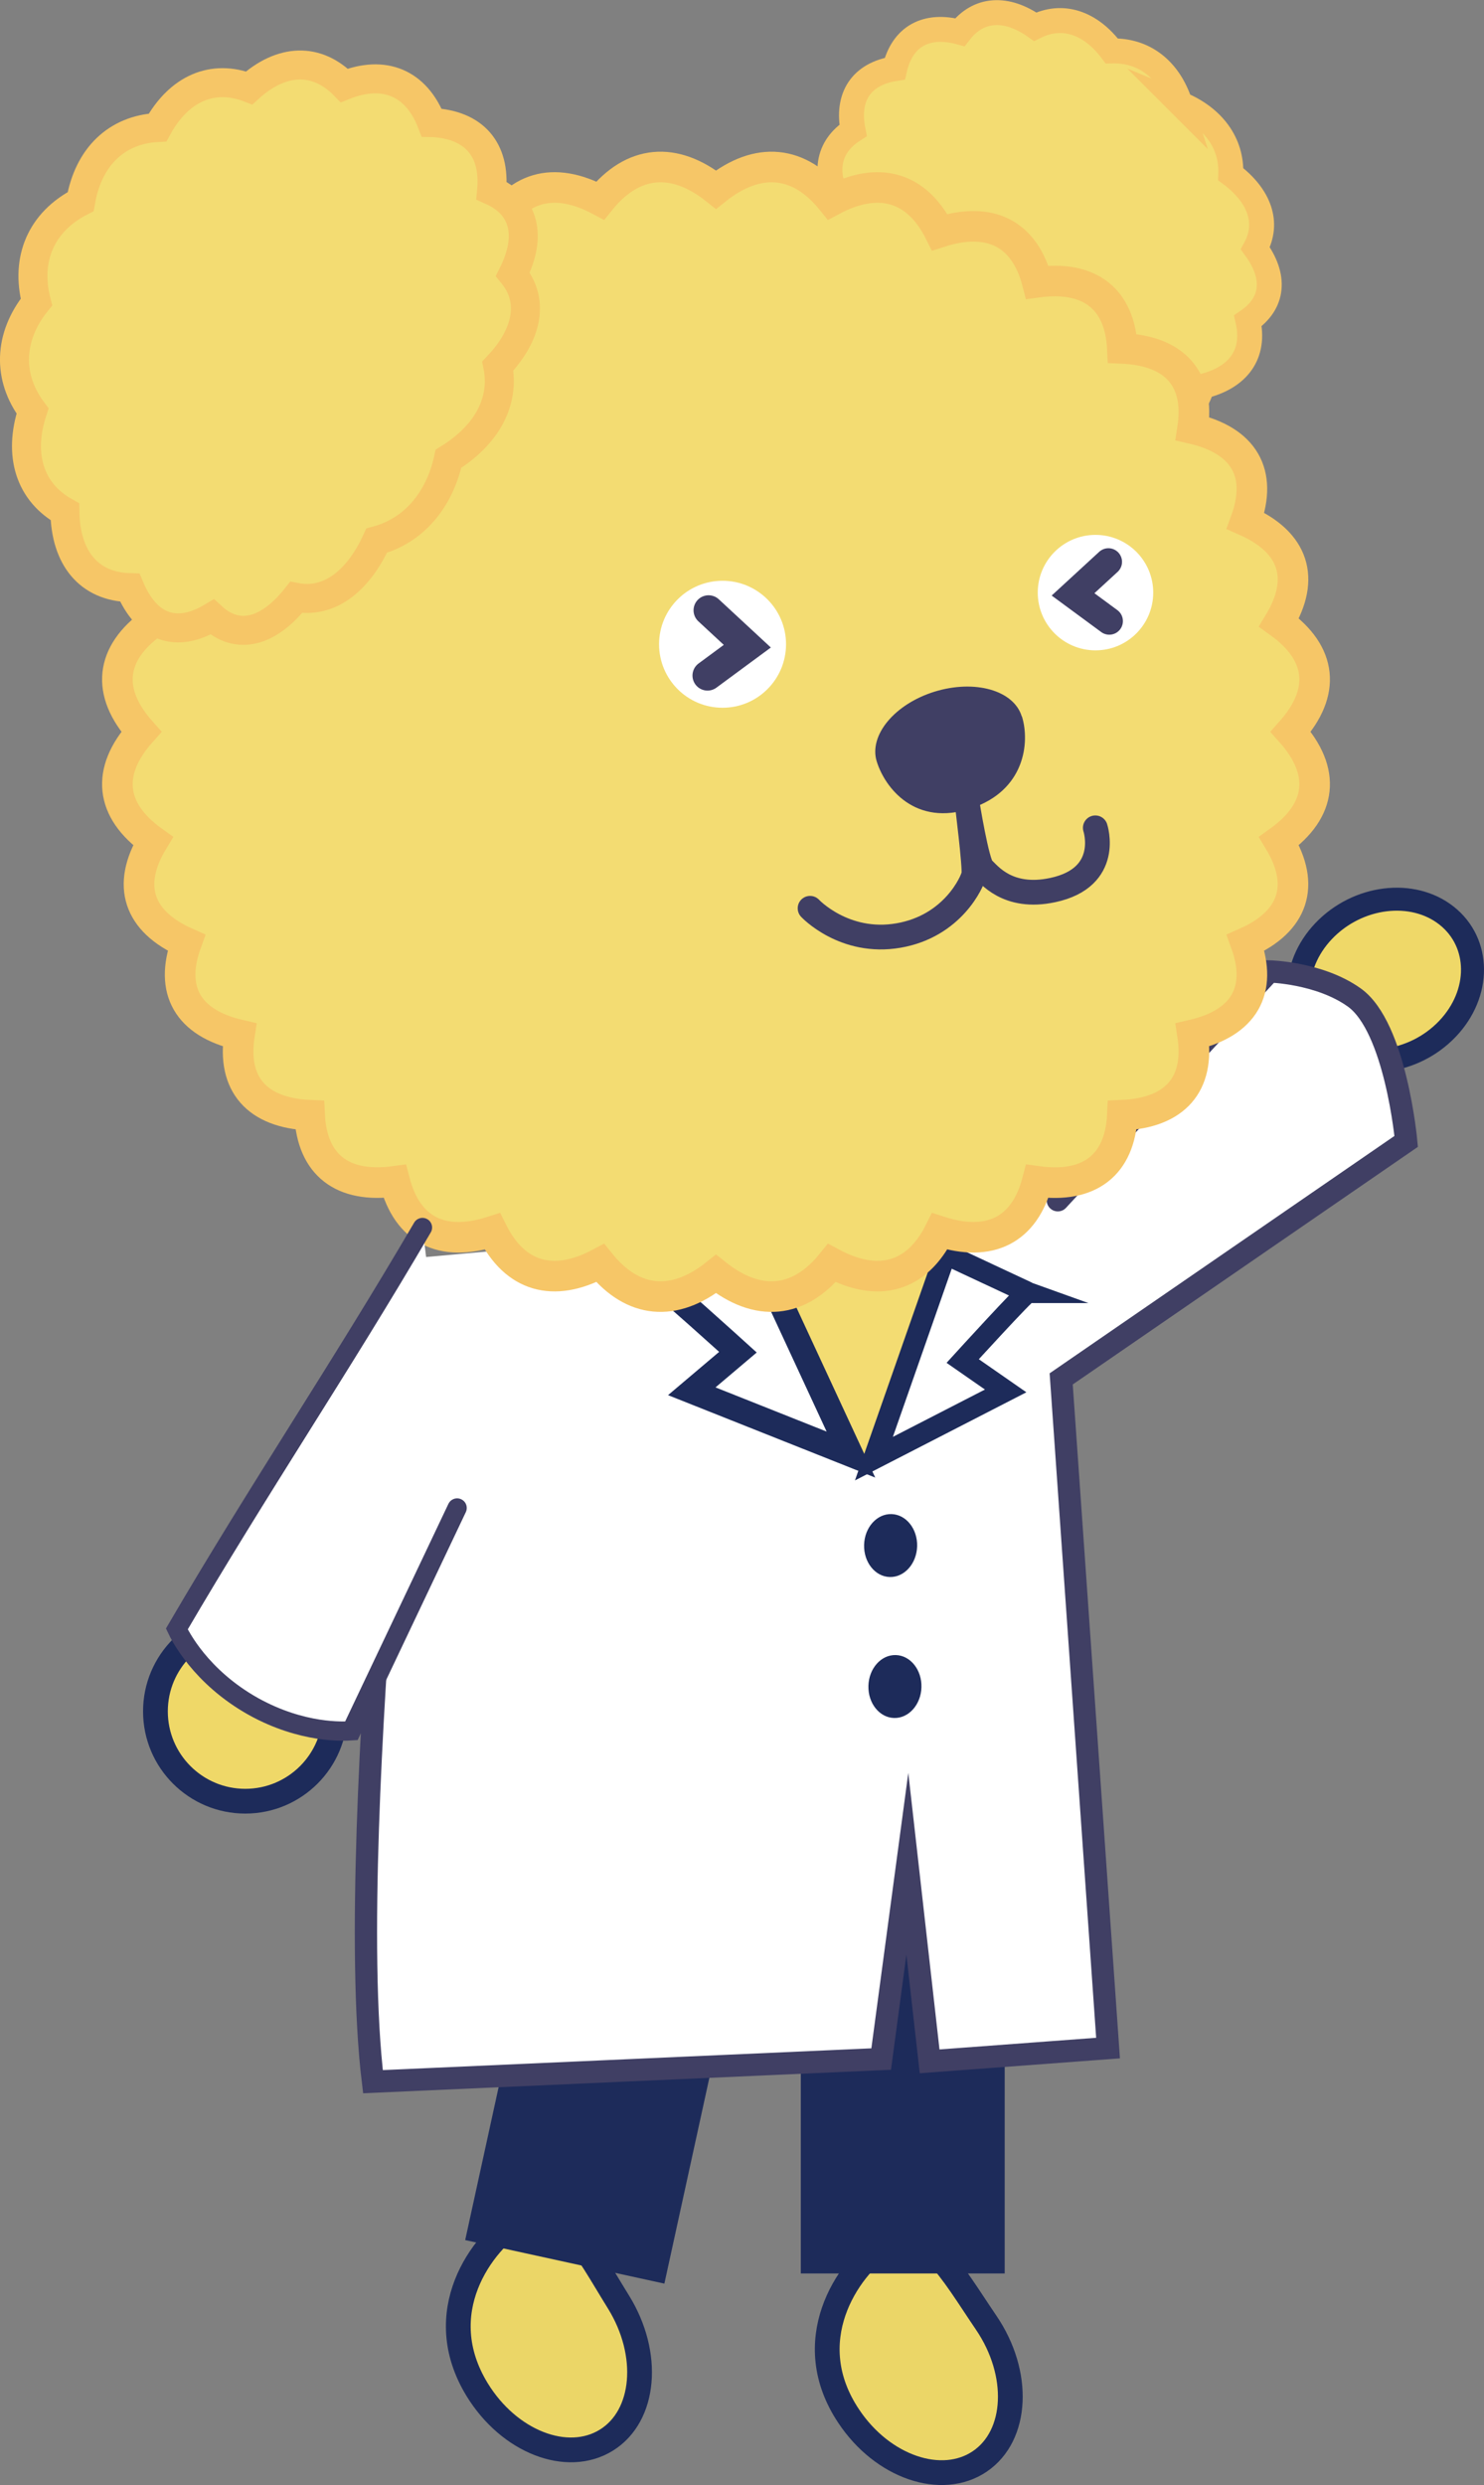 <?xml version="1.0" encoding="UTF-8"?>
<svg id="Layer_2" data-name="Layer 2" xmlns="http://www.w3.org/2000/svg" viewBox="0 0 83.92 140.52">
  <rect x="0" y="0" width="83.92" height="140.52" fill="#808080" stroke="none"/>
  <defs>
    <style>
      .cls-1 {
        fill: #403f64;
      }

      .cls-1, .cls-2, .cls-3 {
        stroke-width: 0px;
      }

      .cls-4 {
        stroke-width: 1.3px;
      }

      .cls-4, .cls-5, .cls-6, .cls-7, .cls-8, .cls-9, .cls-10, .cls-11, .cls-12, .cls-13, .cls-14, .cls-15, .cls-16, .cls-17, .cls-18, .cls-19 {
        stroke-miterlimit: 10;
      }

      .cls-4, .cls-7 {
        fill: #efd868;
      }

      .cls-4, .cls-7, .cls-9, .cls-10, .cls-12, .cls-17 {
        stroke: #1d2b5a;
      }

      .cls-5 {
        stroke-width: 1.26px;
      }

      .cls-5, .cls-6, .cls-8, .cls-11, .cls-13, .cls-14, .cls-18, .cls-19 {
        stroke-linecap: round;
      }

      .cls-5, .cls-6, .cls-8, .cls-14, .cls-18 {
        stroke: #403f64;
      }

      .cls-5, .cls-14, .cls-15, .cls-16 {
        fill: #fff;
      }

      .cls-6 {
        stroke-width: 1.54px;
      }

      .cls-6, .cls-8, .cls-10, .cls-11, .cls-13, .cls-17, .cls-18, .cls-19 {
        fill: none;
      }

      .cls-7, .cls-9, .cls-10, .cls-18 {
        stroke-width: 1.4px;
      }

      .cls-8 {
        stroke-width: 1.7px;
      }

      .cls-9 {
        fill: #ebd667;
      }

      .cls-11 {
        stroke-width: 1.73px;
      }

      .cls-11, .cls-13, .cls-19 {
        stroke: #f6c667;
      }

      .cls-12 {
        stroke-width: 1.45px;
      }

      .cls-12, .cls-2 {
        fill: #1d2b5a;
      }

      .cls-13 {
        stroke-width: 1.64px;
      }

      .cls-14 {
        stroke-width: 1.09px;
      }

      .cls-15 {
        stroke-width: .76px;
      }

      .cls-15, .cls-16 {
        stroke: #fff;
      }

      .cls-16 {
        stroke-width: .69px;
      }

      .cls-17 {
        stroke-width: 1.21px;
      }

      .cls-3 {
        fill: #f3dc72;
      }

      .cls-19 {
        stroke-width: 1.41px;
      }
    </style>
  </defs>
  <g id="_写真" data-name="写真">
    <g>
      <path class="cls-9" d="M50.03,126.86c-2.15,1.46-4.86,5.53-2.04,9.76,1.92,2.89,5.27,4.02,7.42,2.56,2.15-1.46,2.31-4.97.36-7.84-1.95-2.87-3.59-5.94-5.74-4.48Z"/>
      <path class="cls-9" d="M29.41,125.45c-2.21,1.37-5.08,5.33-2.43,9.67,1.81,2.96,5.1,4.23,7.31,2.86s2.51-4.87.68-7.82c-1.83-2.95-3.35-6.08-5.56-4.71Z"/>
      <rect class="cls-12" x="46.01" y="100.23" width="10.08" height="27.6"/>
      <rect class="cls-12" x="29.99" y="99.91" width="10.08" height="27.6" transform="translate(25.1 -4.86) rotate(12.33)"/>
      <g>
        <path class="cls-3" d="M66.74,5.87c1.87.77,2.93,2.23,2.86,3.98,1.64,1.23,2.17,2.76,1.39,4.19,1.17,1.6,1.04,3.1-.42,4.1.42,1.85-.5,3.21-2.58,3.71-.63,1.96-2.13,2.8-4.08,2.35-1.18,1.41-2.81,1.54-4.44.38-1.6.76-3.21.24-4.37-1.42-1.86.03-3.29-1.08-3.87-3.03-1.93-.77-2.89-2.29-2.66-4.11-1.56-1.33-1.92-2.96-1-4.43-1.04-1.71-.8-3.27.67-4.22-.38-1.9.47-3.19,2.36-3.49.43-1.83,1.79-2.57,3.68-2.06,1.05-1.36,2.62-1.47,4.26-.31,1.52-.76,3.11-.26,4.33,1.37,1.81-.05,3.24,1.03,3.87,2.99Z"/>
        <path class="cls-19" d="M66.74,5.87c1.87.77,2.93,2.23,2.86,3.98,1.64,1.23,2.17,2.76,1.39,4.19,1.17,1.6,1.04,3.1-.42,4.1.42,1.85-.5,3.21-2.58,3.71-.63,1.96-2.13,2.8-4.08,2.35-1.18,1.41-2.81,1.54-4.44.38-1.6.76-3.21.24-4.37-1.42-1.86.03-3.29-1.08-3.87-3.03-1.93-.77-2.89-2.29-2.66-4.11-1.56-1.33-1.92-2.96-1-4.43-1.04-1.71-.8-3.27.67-4.22-.38-1.9.47-3.19,2.36-3.49.43-1.83,1.79-2.57,3.68-2.06,1.05-1.36,2.62-1.47,4.26-.31,1.52-.76,3.11-.26,4.33,1.37,1.81-.05,3.24,1.03,3.87,2.99Z"/>
      </g>
      <path class="cls-4" d="M81.81,51.78c1.93,1.53,1.95,4.4.04,6.4s-5.02,2.39-6.95.86c-1.93-1.53-1.95-4.4-.04-6.4s5.02-2.39,6.95-.86Z"/>
      <path class="cls-5" d="M59.82,67.87l11.96-12.94s2.82.06,4.8,1.47c2.35,1.67,2.94,8.14,2.94,8.14l-19.51,13.43,2.65,37.84-10.09.75-1.26-11.17-1.48,11.04-28.74,1.28c-.91-7.47-.05-21.03.56-29.17.53-7.01,1.69-12.85,1.76-17.4"/>
      <polygon class="cls-3" points="40.56 68.61 49.04 83.19 55.49 66.27 40.56 68.61"/>
      <g>
        <path class="cls-10" d="M37.06,72.4c.13-.06,4.67,4.06,4.67,4.06l-2.61,2.21,9,3.58-5.96-12.86-5.1,3.02Z"/>
        <path class="cls-17" d="M58.12,73.08c-.11-.04-3.68,3.88-3.68,3.88l2.43,1.69-7.45,3.83,4.05-11.57,4.64,2.17Z"/>
      </g>
      <g>
        <ellipse class="cls-2" cx="50.37" cy="87.39" rx="1.78" ry="1.5" transform="translate(-38.39 135.32) rotate(-88.41)"/>
        <ellipse class="cls-2" cx="50.62" cy="95.36" rx="1.78" ry="1.5" transform="translate(-46.12 143.32) rotate(-88.41)"/>
      </g>
      <g>
        <path class="cls-3" d="M72.99,41.38c2.01,2.25,1.77,4.44-.66,6.18,1.51,2.5.83,4.55-1.89,5.75.98,2.69-.09,4.54-3,5.21.43,2.79-.99,4.41-3.97,4.54-.14,2.81-1.85,4.15-4.81,3.74-.71,2.74-2.67,3.75-5.52,2.83-1.28,2.57-3.45,3.21-6.1,1.79-1.84,2.29-4.17,2.52-6.55.62-2.38,1.9-4.71,1.67-6.55-.62-2.65,1.42-4.82.78-6.1-1.79-2.85.92-4.81-.08-5.52-2.83-2.96.4-4.67-.93-4.81-3.74-2.98-.13-4.4-1.75-3.97-4.54-2.91-.67-3.98-2.52-3-5.21-2.73-1.21-3.4-3.25-1.89-5.75-2.43-1.74-2.67-3.93-.66-6.18-2.01-2.25-1.77-4.44.66-6.18-1.51-2.5-.83-4.55,1.89-5.75-.98-2.69.09-4.54,3-5.21-.43-2.79.99-4.41,3.97-4.54.14-2.81,1.85-4.15,4.81-3.74.71-2.74,2.67-3.75,5.52-2.83,1.28-2.57,3.45-3.21,6.1-1.79,1.84-2.29,4.17-2.52,6.55-.62,2.38-1.9,4.71-1.67,6.55.62,2.65-1.42,4.82-.78,6.1,1.79,2.85-.92,4.81.08,5.52,2.83,2.96-.4,4.67.93,4.81,3.74,2.98.13,4.4,1.75,3.97,4.54,2.91.67,3.98,2.52,3,5.21,2.73,1.21,3.4,3.25,1.89,5.75,2.43,1.74,2.67,3.93.66,6.18Z"/>
        <path class="cls-11" d="M72.99,41.38c2.01,2.25,1.77,4.44-.66,6.18,1.51,2.5.83,4.55-1.89,5.75.98,2.69-.09,4.54-3,5.21.43,2.79-.99,4.41-3.97,4.54-.14,2.81-1.85,4.15-4.81,3.74-.71,2.74-2.67,3.75-5.52,2.83-1.28,2.57-3.45,3.21-6.1,1.79-1.84,2.29-4.17,2.52-6.55.62-2.38,1.9-4.71,1.67-6.55-.62-2.65,1.42-4.82.78-6.1-1.79-2.85.92-4.81-.08-5.52-2.83-2.96.4-4.67-.93-4.81-3.74-2.98-.13-4.4-1.75-3.97-4.54-2.91-.67-3.98-2.52-3-5.21-2.73-1.21-3.4-3.25-1.89-5.75-2.43-1.74-2.67-3.93-.66-6.18-2.01-2.25-1.77-4.44.66-6.18-1.51-2.5-.83-4.55,1.89-5.75-.98-2.69.09-4.54,3-5.21-.43-2.79.99-4.41,3.97-4.54.14-2.81,1.85-4.15,4.81-3.74.71-2.74,2.67-3.75,5.52-2.83,1.28-2.57,3.45-3.21,6.1-1.79,1.84-2.29,4.17-2.52,6.55-.62,2.38-1.9,4.71-1.67,6.55.62,2.65-1.42,4.82-.78,6.1,1.79,2.85-.92,4.81.08,5.52,2.83,2.96-.4,4.67.93,4.81,3.74,2.98.13,4.4,1.75,3.97,4.54,2.91.67,3.98,2.52,3,5.21,2.73,1.21,3.4,3.25,1.89,5.75,2.43,1.74,2.67,3.93.66,6.18Z"/>
      </g>
      <g>
        <path class="cls-3" d="M24.42,6.93c2.39.11,3.6,1.53,3.38,3.85,1.86.83,2.29,2.56,1.2,4.73,1.19,1.46.88,3.36-.85,5.19.4,1.99-.61,3.9-2.79,5.24-.51,2.36-1.99,4.08-4.06,4.63-1.08,2.36-2.74,3.56-4.55,3.21-1.58,1.99-3.31,2.43-4.75,1.11-2,1.2-3.69.64-4.66-1.66-2.3-.06-3.63-1.66-3.67-4.29-1.98-1.1-2.65-3.21-1.83-5.7-1.43-1.91-1.36-4.19.22-6.16-.63-2.42.26-4.53,2.5-5.68.44-2.55,2.05-4.07,4.35-4.19,1.22-2.22,3.13-3.03,5.18-2.24,1.84-1.67,3.83-1.73,5.38-.14,2.25-.9,4.07-.15,4.94,2.1Z"/>
        <path class="cls-13" d="M24.42,6.93c2.39.11,3.6,1.53,3.38,3.85,1.86.83,2.29,2.56,1.2,4.73,1.19,1.46.88,3.36-.85,5.19.4,1.99-.61,3.9-2.79,5.24-.51,2.36-1.99,4.08-4.06,4.63-1.08,2.36-2.74,3.56-4.55,3.21-1.58,1.99-3.31,2.43-4.75,1.11-2,1.2-3.69.64-4.66-1.66-2.3-.06-3.63-1.66-3.67-4.29-1.98-1.1-2.65-3.21-1.83-5.7-1.43-1.91-1.36-4.19.22-6.16-.63-2.42.26-4.53,2.5-5.68.44-2.55,2.05-4.07,4.35-4.19,1.22-2.22,3.13-3.03,5.18-2.24,1.84-1.67,3.83-1.73,5.38-.14,2.25-.9,4.07-.15,4.94,2.1Z"/>
      </g>
      <path class="cls-1" d="M57.79,40.51c.46,1.48.16,4.18-2.85,5.19-3.19,1.08-4.9-1.16-5.36-2.64-.46-1.48,1.01-3.25,3.27-3.95,2.27-.7,4.48-.08,4.93,1.4Z"/>
      <path class="cls-18" d="M45.81,51.36s1.93,2.07,5,1.54,4.18-3.04,4.26-3.44-.39-4.13-.39-4.13c0,0,.56,3.51.89,3.79s1.38,1.76,3.96,1.21c3.34-.71,2.41-3.52,2.41-3.52"/>
      <g>
        <circle class="cls-16" cx="61.95" cy="33.51" r="2.92"/>
        <polyline class="cls-6" points="62.68 31.77 60.68 33.61 62.73 35.12"/>
      </g>
      <g>
        <circle class="cls-15" cx="40.86" cy="36.43" r="3.21"/>
        <polyline class="cls-8" points="40.07 34.51 42.26 36.54 40.01 38.2"/>
      </g>
      <g>
        <circle class="cls-7" cx="13.87" cy="96.77" r="5.08"/>
        <path class="cls-14" d="M25.85,85.27l-5.98,12.6c-.44.03-2.77.16-5.53-1.37-3.01-1.68-4.17-4.03-4.34-4.39,4.72-8.07,9.17-14.63,13.89-22.7"/>
      </g>
    </g>
  </g>
</svg>